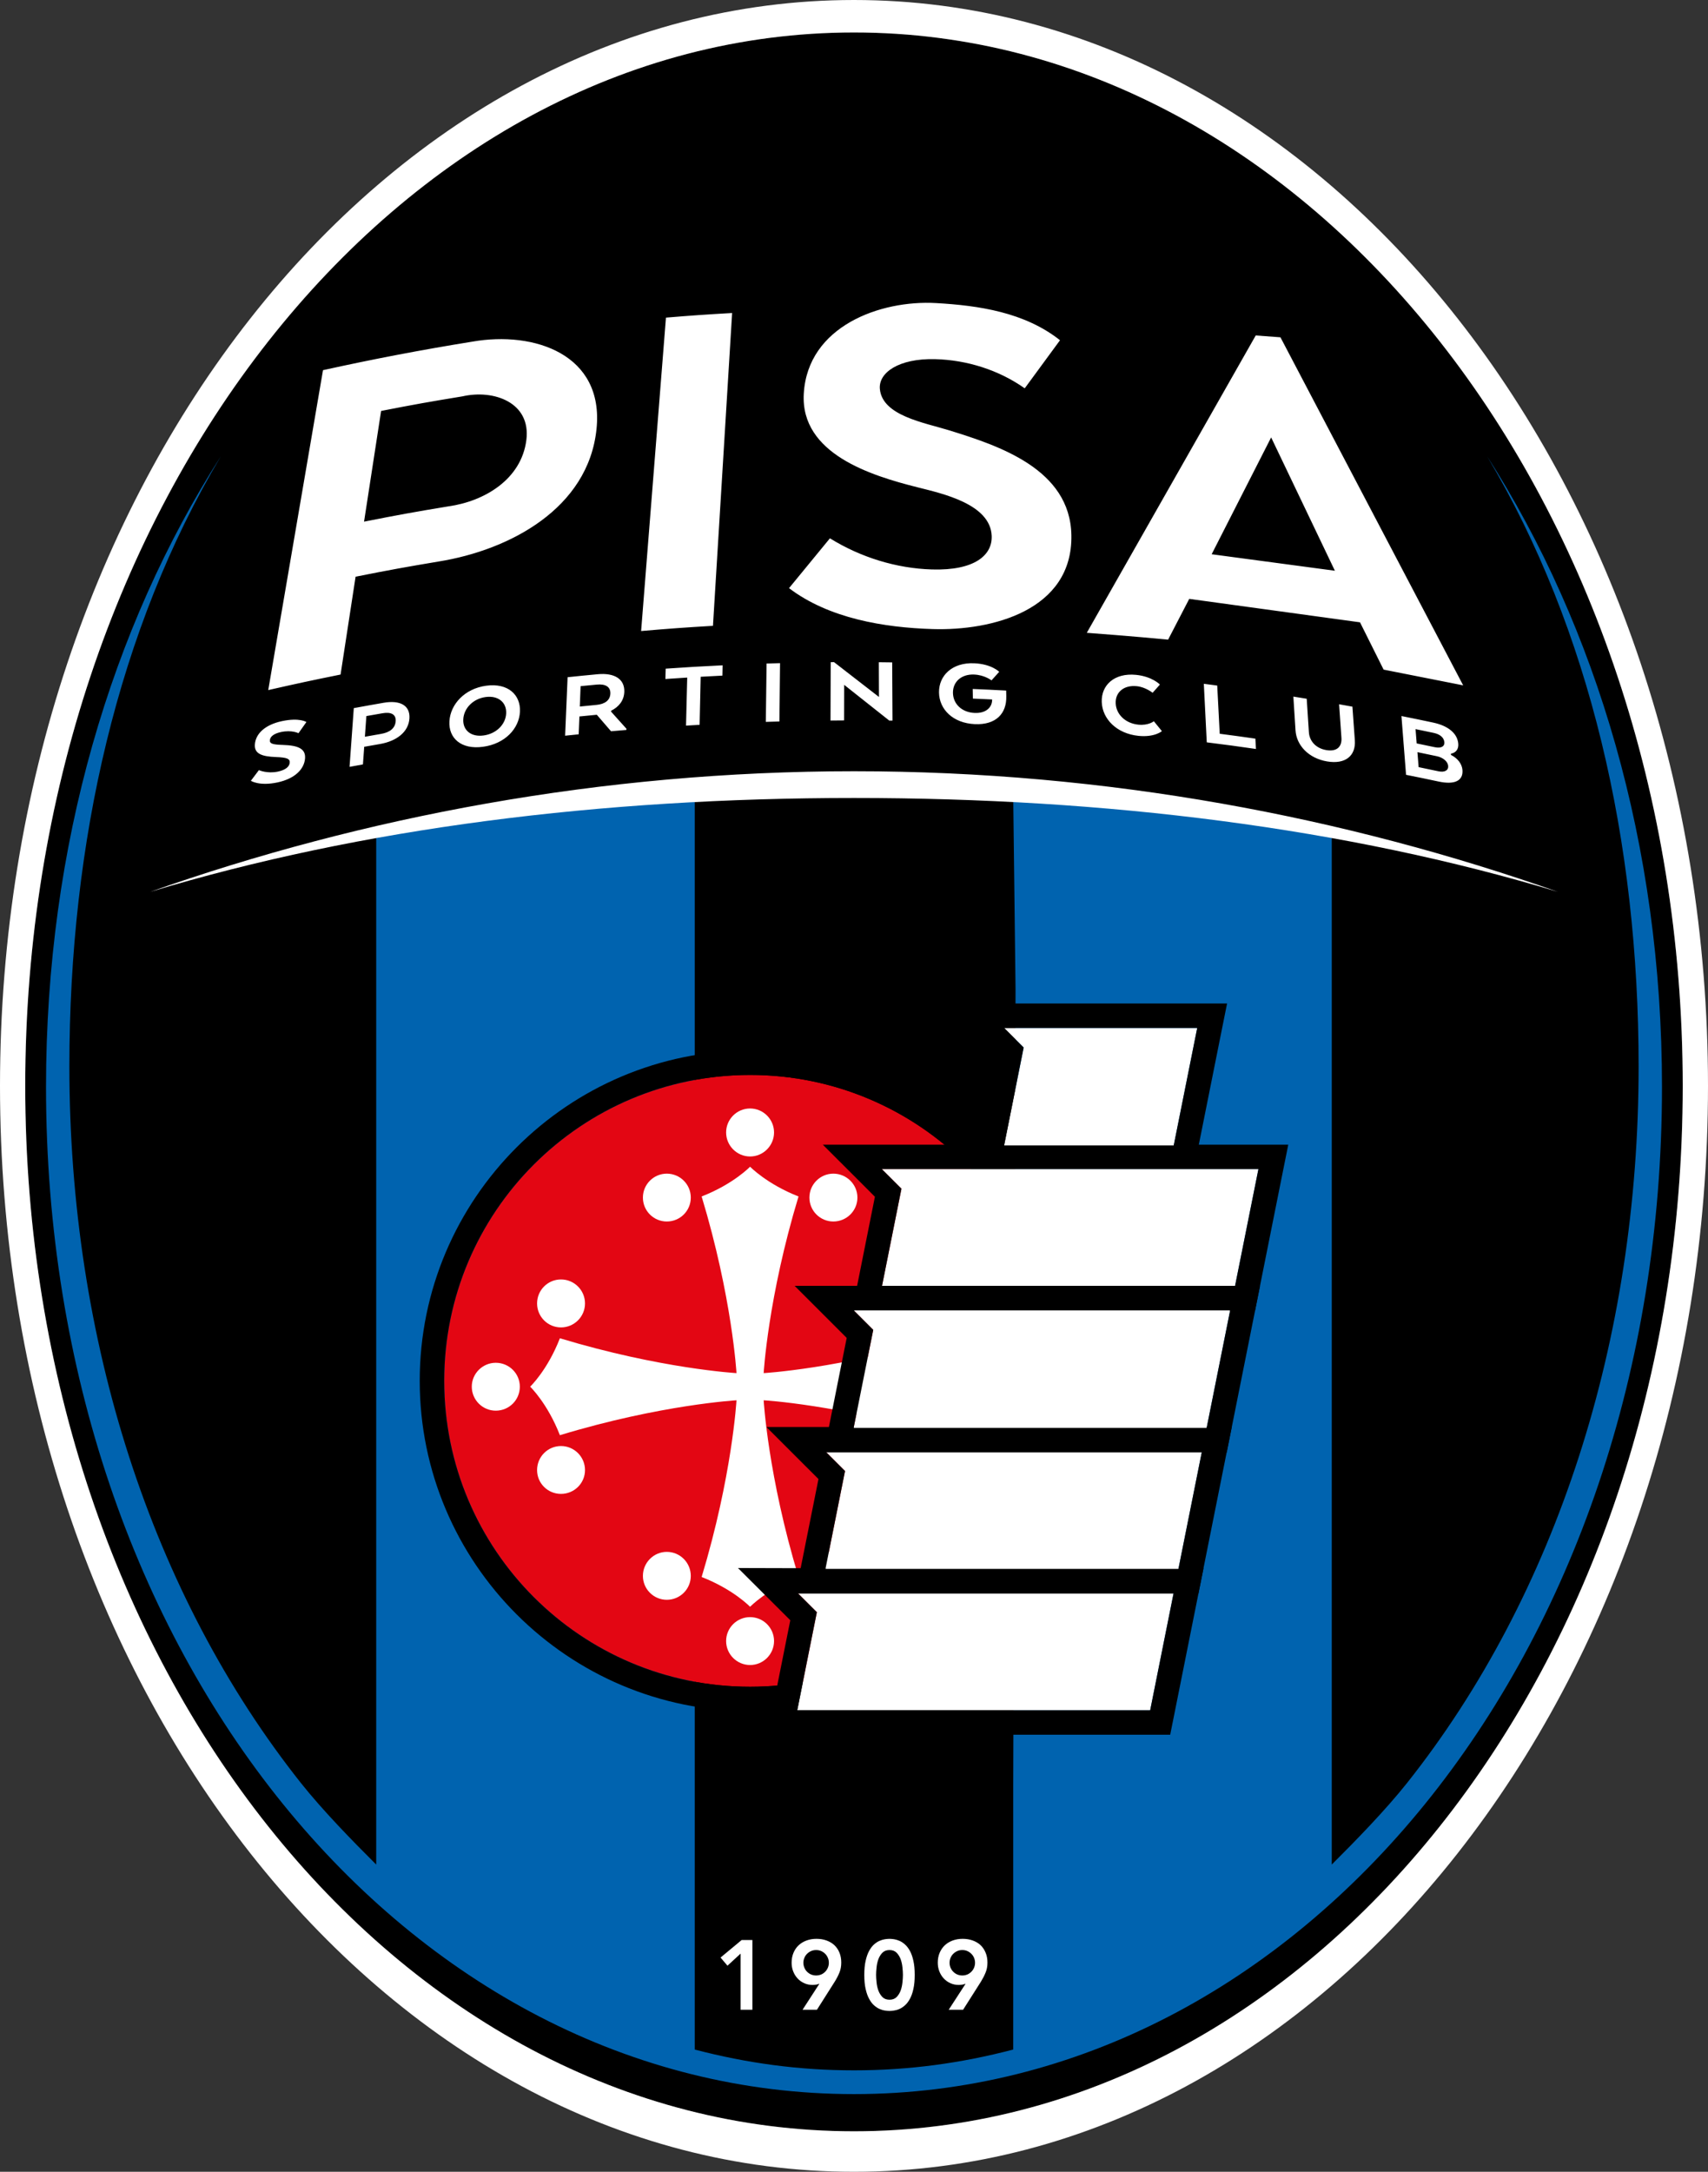 <?xml version="1.0" encoding="utf-8"?>
<!-- Generator: Adobe Illustrator 23.0.1, SVG Export Plug-In . SVG Version: 6.00 Build 0)  -->
<!DOCTYPE svg PUBLIC "-//W3C//DTD SVG 1.1//EN" "http://www.w3.org/Graphics/SVG/1.1/DTD/svg11.dtd">
<svg version="1.1" id="Livello_1" xmlns:x="http://ns.adobe.com/Extensibility/1.0/" xmlns:i="http://ns.adobe.com/AdobeIllustrator/10.0/" xmlns:graph="http://ns.adobe.com/Graphs/1.0/"
	 xmlns="http://www.w3.org/2000/svg" xmlns:xlink="http://www.w3.org/1999/xlink" x="0px" y="0px" viewBox="0 0 393.244 500"
	 enable-background="new 0 0 393.244 500" xml:space="preserve">
<rect x="0" y="0" width="393.244" height="500" fill="#333333" stroke="none"/>
<g>
	<g>
		<path d="M196.622,490.676C91.412,490.676,5.81,383.728,5.81,249.999S91.412,7.474,196.622,7.474
			c105.21,0,190.803,108.796,190.803,242.525S301.832,490.676,196.622,490.676"/>
		<path fill="#FFFFFF" d="M196.622,490.677C91.412,490.677,5.81,383.729,5.81,250S91.412,7.475,196.622,7.475
			c105.21,0,190.803,108.796,190.803,242.525S301.832,490.677,196.622,490.677 M196.613,0C88.201,0,0,112.145,0,250
			c0,137.846,88.201,250,196.613,250c108.43,0,196.631-112.154,196.631-250C393.244,112.145,305.043,0,196.613,0"/>
		<path fill="#0063AF" d="M159.951,233.405v-49.691c-25.674,1.244-49.517,3.861-73.333,8.061v237.493
			c-5.481-5.462-12.315-12.452-17.329-18.766c-34.384-43.341-53.314-101.916-53.314-164.965c0-51.841,11.19-100.644,34.859-140.463
			c-25.17,39.343-40.239,89.527-40.239,145.175c0,131.039,83.452,231.866,186.027,231.866
			c102.565,0,186.027-100.827,186.027-231.866c0-55.647-15.069-105.832-40.239-145.175c23.67,39.818,34.859,88.622,34.859,140.463
			c0,63.049-18.939,121.624-53.323,164.965c-5.014,6.304-11.848,13.312-17.329,18.766V191.775
			c-23.816-4.209-47.65-6.816-73.333-8.061l0.531,44.018l-0.531,183.447v60.679c-12.087,3.157-24.008,4.785-36.662,4.785
			s-24.585-1.629-36.671-4.785v-72.354V233.405z"/>
		<path fill="#FFFFFF" d="M333.425,176.341c-0.082-0.988-1.135-1.931-2.608-2.242c-1.793-0.384-2.681-0.567-4.474-0.933
			c0.101,1.372,0.156,2.068,0.274,3.449c1.812,0.375,2.717,0.567,4.547,0.952C332.611,177.878,333.507,177.357,333.425,176.341
			 M326.169,171.154c1.665,0.339,2.498,0.512,4.163,0.869c1.519,0.32,2.297-0.201,2.214-1.144c-0.092-1.043-0.952-1.83-2.471-2.15
			c-1.665-0.357-2.498-0.531-4.163-0.869C326.014,169.177,326.069,169.836,326.169,171.154 M334.056,173.514
			c0.009,0.119,0.018,0.174,0.018,0.293c1.51,0.75,2.516,2.04,2.635,3.44c0.22,2.553-1.866,3.458-5.453,2.69
			c-3.01-0.64-4.52-0.952-7.53-1.555c-0.43-5.416-0.64-8.116-1.061-13.532c2.91,0.586,4.364,0.878,7.274,1.501
			c3.577,0.759,5.609,2.544,5.81,4.867C335.849,172.462,335.227,173.304,334.056,173.514 M305.363,172.691
			c-2.534-0.43-3.888-2.214-4.007-4.081c-0.201-3.092-0.302-4.639-0.503-7.74c-1.226-0.201-1.839-0.302-3.074-0.494
			c0.201,3.092,0.293,4.639,0.494,7.74c0.211,3.486,3.019,6.46,7.256,7.182c4.309,0.732,6.652-1.363,6.404-4.858
			c-0.219-3.093-0.338-4.648-0.558-7.75c-1.226-0.22-1.839-0.329-3.065-0.549c0.22,3.102,0.32,4.648,0.54,7.75
			C308.977,171.785,307.916,173.121,305.363,172.691 M280.248,157.832c-1.226-0.165-1.848-0.247-3.083-0.403
			c0.274,5.389,0.412,8.088,0.677,13.477c4.538,0.567,6.798,0.878,11.327,1.528c-0.055-0.952-0.082-1.427-0.137-2.379
			c-3.276-0.476-4.922-0.695-8.207-1.125C280.596,164.484,280.486,162.269,280.248,157.832 M261.721,157.978
			c2.022,0.201,3.651,1.519,3.651,1.519c0.677-0.759,1.007-1.135,1.683-1.894c0,0-1.757-1.857-5.489-2.232
			c-5.005-0.503-8.042,2.37-7.905,6.249c0.137,3.879,3.413,7.283,8.463,7.795c3.742,0.375,5.389-1.089,5.389-1.089
			c-0.741-0.915-1.116-1.372-1.857-2.278c0,0-1.235,1.025-3.577,0.787c-2.955-0.293-5.115-2.37-5.206-4.932
			C256.771,159.351,258.774,157.676,261.721,157.978 M224.281,155.298c2.434,0.101,3.998,1.345,3.998,1.345
			c0.704-0.787,1.061-1.189,1.775-1.976c0,0-1.748-1.793-5.773-1.967c-5.069-0.21-8.134,2.845-8.088,6.716
			c0.046,3.87,3.184,7.082,8.28,7.301c4.831,0.201,7.301-2.425,7.21-6.414c-0.009-0.531-0.009-0.787-0.027-1.317
			c-3.083-0.165-4.621-0.238-7.704-0.366c0.009,0.888,0.018,1.327,0.037,2.214c1.766,0.073,2.653,0.11,4.428,0.201v0.174
			c-0.046,1.748-1.519,3.038-4.017,2.928c-2.946-0.119-4.959-2.068-4.996-4.62C219.368,156.963,221.353,155.169,224.281,155.298
			 M191.26,152.452c-0.018,5.371-0.027,8.061-0.046,13.431c1.254-0.009,1.876-0.018,3.129-0.027c0-3.276,0.009-4.913,0.018-8.189
			c4.126,3.257,6.194,4.904,10.376,8.225c0.302,0.009,0.448,0.009,0.75,0.009c-0.028-5.362-0.037-8.042-0.073-13.404
			c-1.226-0.018-1.839-0.027-3.074-0.037c0.009,3.202,0.009,4.794,0.028,7.997c-4.154-3.239-6.222-4.84-10.339-8.015
			C191.718,152.443,191.571,152.452,191.26,152.452 M179.595,152.672c-1.244,0.027-1.857,0.046-3.102,0.091
			c-0.064,5.371-0.101,8.061-0.174,13.431c1.253-0.037,1.876-0.055,3.129-0.091C179.512,160.732,179.54,158.042,179.595,152.672
			 M161.076,166.872c0.101-4.419,0.146-6.633,0.247-11.062c2.004-0.11,3.001-0.165,5.005-0.265c0.018-0.952,0.027-1.418,0.046-2.37
			c-5.243,0.256-7.868,0.403-13.111,0.769c-0.027,0.952-0.037,1.427-0.064,2.379c2.004-0.137,3.01-0.21,5.023-0.329
			c-0.11,4.428-0.165,6.643-0.274,11.062C159.201,166.981,159.823,166.945,161.076,166.872 M133.491,162.663
			c1.528-0.156,2.297-0.229,3.824-0.375c1.949-0.183,3.157-1.052,3.212-2.617c0.055-1.546-1.116-2.251-3.12-2.059
			c-1.491,0.137-2.233,0.21-3.733,0.357C133.6,159.854,133.564,160.787,133.491,162.663 M130.682,155.911
			c2.763-0.284,4.154-0.43,6.917-0.686c3.898-0.366,6.24,1.116,6.139,4.053c-0.073,2.004-1.244,3.458-3.038,4.355
			c-0.009,0.082-0.009,0.119-0.009,0.201c1.409,1.574,2.113,2.37,3.541,3.943c-0.009,0.11-0.018,0.165-0.018,0.274
			c-1.409,0.11-2.113,0.174-3.532,0.302c-1.308-1.519-1.967-2.278-3.276-3.797c-1.601,0.156-2.406,0.229-4.008,0.393
			c-0.073,1.638-0.101,2.461-0.164,4.108c-1.244,0.119-1.867,0.183-3.12,0.32C130.343,163.99,130.453,161.3,130.682,155.911
			 M111.816,160.476c-2.864,0.384-5.005,2.544-5.151,5.105c-0.146,2.562,1.803,4.136,4.676,3.742c2.9-0.384,5.069-2.516,5.197-5.069
			C116.665,161.693,114.689,160.083,111.816,160.476 M119.712,163.852c-0.183,3.888-3.449,7.402-8.518,8.079
			c-5.032,0.686-7.951-1.995-7.722-5.883c0.229-3.888,3.486-7.503,8.482-8.18C116.967,157.191,119.895,159.973,119.712,163.852
			 M88.054,164.209c-1.482,0.256-2.223,0.384-3.706,0.65c-0.137,1.903-0.201,2.855-0.338,4.758c1.501-0.274,2.251-0.403,3.751-0.659
			c1.985-0.348,3.23-1.29,3.339-2.937C91.202,164.465,90.04,163.861,88.054,164.209 M94.267,165.389
			c-0.201,3.147-2.974,5.243-6.771,5.901c-1.455,0.256-2.187,0.384-3.641,0.64c-0.119,1.619-0.174,2.434-0.293,4.053
			c-1.235,0.229-1.848,0.339-3.083,0.567c0.384-5.407,0.586-8.116,0.979-13.523c2.754-0.512,4.126-0.75,6.889-1.235
			C92.172,161.135,94.45,162.443,94.267,165.389 M63.991,177.641c-2.488,0.531-4.382-0.338-4.382-0.338
			c-0.741,0.979-1.107,1.473-1.848,2.452c0,0,1.903,1.272,6.094,0.384c4.172-0.887,6.185-3.147,6.377-5.517
			c0.174-2.187-1.464-3.01-5.087-3.12c-2.324-0.073-3.083-0.274-3.01-1.089c0.064-0.833,0.915-1.528,2.58-1.885
			c2.479-0.521,4.008,0.274,4.008,0.274c0.732-1.025,1.098-1.546,1.821-2.571c0,0-1.555-1.071-5.618-0.21
			c-3.889,0.823-6.039,2.882-6.24,5.307c-0.192,2.168,1.51,2.845,4.886,2.964c2.58,0.101,3.202,0.421,3.129,1.299
			C66.635,176.451,65.84,177.247,63.991,177.641 M214.601,131.106c-8.289-0.238-16.533-2.836-23.523-7.173
			c-3.733,4.547-5.609,6.844-9.415,11.473c9.158,6.972,21.876,9.085,33.112,9.424c13.55,0.412,32.234-4.273,31.895-21.648
			c-0.293-15.17-16.652-20.559-28.171-24.118c-5.746-1.775-15.326-3.349-15.92-9.479c-0.366-3.76,4.309-7.1,12.691-6.899
			c7.329,0.183,14.676,2.489,20.659,6.716c3.284-4.465,4.913-6.679,8.125-11.071c-8.152-6.45-18.72-7.997-28.555-8.555
			c-12.773-0.723-29.544,5.288-30.44,20.87c-0.796,13.871,15.59,18.875,26.167,21.538c5.663,1.436,16.817,3.824,17.1,11.208
			C228.49,127.84,224.363,131.39,214.601,131.106 M168.561,72.065c-6.094,0.348-9.14,0.558-15.234,1.061
			c-1.857,23.496-3.769,47.531-5.718,72.153c6.615-0.567,9.927-0.805,16.542-1.199C165.651,119.514,167.124,95.515,168.561,72.065
			 M83.818,120.1c7.768-1.537,11.656-2.242,19.415-3.522c8.289-1.153,16.798-6.212,17.951-15.252
			c1.116-8.729-7.576-11.711-14.712-10.074c-7.493,1.226-11.245,1.894-18.729,3.358C86.444,103.036,85.136,111.526,83.818,120.1
			 M78.411,155.298c-6.661,1.345-9.991,2.059-16.652,3.577c4.3-25.134,8.509-49.682,12.608-73.653
			c11.446-2.534,22.91-4.721,34.393-6.569c14.282-2.507,30.349,2.955,28.583,20.101c-1.876,18.326-20.047,27.888-36.314,30.514
			c-7.658,1.281-11.492,1.976-19.159,3.504C80.726,140.228,79.573,147.74,78.411,155.298 M278.967,127.602l28.373,3.797
			l-14.676-30.696L278.967,127.602z M268.94,147.264c-7.475-0.741-18.72-1.574-18.72-1.574l38.894-68.456l5.691,0.421l42.069,80.131
			l-18.317-3.623l-5.435-10.888l-39.315-5.398C273.807,137.877,270.897,143.504,268.94,147.264 M358.714,205.336
			c-48.822-17.228-103.846-27.778-162.083-27.778S83.352,188.108,34.53,205.345c48.822-14.749,103.865-21.629,162.101-21.629
			S309.892,190.596,358.714,205.336 M224.491,451.878c0-0.412-0.082-0.787-0.229-1.144c-0.156-0.357-0.357-0.668-0.631-0.924
			c-0.266-0.274-0.577-0.476-0.924-0.631c-0.357-0.156-0.741-0.229-1.144-0.229c-0.421,0-0.796,0.073-1.144,0.229
			c-0.357,0.156-0.668,0.357-0.933,0.631c-0.274,0.256-0.476,0.567-0.631,0.924c-0.147,0.357-0.229,0.732-0.229,1.144
			c0,0.412,0.082,0.796,0.229,1.144c0.156,0.357,0.357,0.668,0.631,0.933c0.265,0.265,0.576,0.476,0.933,0.631
			c0.348,0.137,0.723,0.22,1.144,0.22c0.403,0,0.787-0.082,1.144-0.22c0.348-0.156,0.659-0.366,0.924-0.631
			c0.274-0.265,0.476-0.576,0.631-0.933C224.409,452.673,224.491,452.289,224.491,451.878 M218.425,462.701l3.861-5.947
			l-0.046-0.046c-0.165,0.091-0.393,0.165-0.668,0.201c-0.284,0.046-0.558,0.073-0.823,0.073c-0.714,0-1.363-0.137-1.958-0.412
			c-0.595-0.265-1.098-0.64-1.528-1.107c-0.43-0.467-0.769-1.016-1.006-1.638c-0.229-0.613-0.348-1.272-0.348-1.967
			c0-0.833,0.147-1.592,0.43-2.269c0.293-0.677,0.686-1.263,1.189-1.738c0.512-0.467,1.116-0.842,1.821-1.098
			c0.704-0.256,1.464-0.384,2.278-0.384c0.823,0,1.601,0.119,2.306,0.375c0.704,0.247,1.308,0.604,1.812,1.07
			c0.503,0.476,0.897,1.052,1.171,1.729c0.293,0.677,0.43,1.446,0.43,2.287c0,0.851-0.137,1.619-0.43,2.306
			c-0.274,0.686-0.641,1.391-1.071,2.095l-4.108,6.469H218.425z M201.709,454.668c0,0.503,0.037,1.08,0.11,1.738
			c0.064,0.659,0.201,1.281,0.412,1.866c0.22,0.586,0.531,1.089,0.933,1.501c0.412,0.412,0.952,0.613,1.638,0.613
			c0.677,0,1.217-0.201,1.629-0.613c0.402-0.412,0.714-0.915,0.933-1.501c0.211-0.586,0.348-1.208,0.412-1.866
			c0.073-0.659,0.11-1.235,0.11-1.738c0-0.494-0.037-1.08-0.11-1.738c-0.064-0.65-0.201-1.272-0.412-1.866
			c-0.219-0.586-0.531-1.089-0.933-1.501c-0.412-0.403-0.952-0.613-1.629-0.613c-0.686,0-1.226,0.21-1.638,0.613
			c-0.402,0.412-0.713,0.915-0.933,1.501c-0.211,0.595-0.348,1.217-0.412,1.866C201.746,453.588,201.709,454.174,201.709,454.668
			 M198.992,454.668c0-1.272,0.101-2.351,0.311-3.257c0.201-0.897,0.467-1.656,0.805-2.269c0.329-0.604,0.695-1.098,1.116-1.473
			c0.421-0.366,0.833-0.65,1.272-0.833c0.43-0.192,0.842-0.311,1.244-0.375c0.403-0.055,0.75-0.091,1.061-0.091
			c0.293,0,0.649,0.037,1.052,0.091c0.393,0.064,0.814,0.183,1.244,0.375c0.439,0.183,0.851,0.467,1.263,0.833
			c0.43,0.375,0.796,0.869,1.134,1.473c0.329,0.613,0.604,1.372,0.796,2.269c0.21,0.906,0.311,1.985,0.311,3.257
			c0,1.272-0.101,2.361-0.311,3.257c-0.192,0.897-0.467,1.656-0.796,2.26c-0.338,0.613-0.704,1.107-1.134,1.482
			c-0.412,0.366-0.823,0.65-1.263,0.842c-0.43,0.192-0.851,0.311-1.244,0.366c-0.403,0.064-0.759,0.101-1.052,0.101
			c-0.311,0-0.659-0.037-1.061-0.101c-0.403-0.055-0.814-0.174-1.244-0.366c-0.439-0.192-0.851-0.476-1.272-0.842
			c-0.421-0.375-0.787-0.869-1.116-1.482c-0.338-0.604-0.604-1.363-0.805-2.26C199.092,457.029,198.992,455.94,198.992,454.668
			 M190.83,451.878c0-0.412-0.073-0.787-0.229-1.144c-0.156-0.357-0.357-0.668-0.622-0.924c-0.265-0.274-0.577-0.476-0.924-0.631
			c-0.366-0.156-0.741-0.229-1.153-0.229c-0.412,0-0.796,0.073-1.144,0.229c-0.357,0.156-0.668,0.357-0.933,0.631
			c-0.274,0.256-0.476,0.567-0.622,0.924c-0.146,0.357-0.238,0.732-0.238,1.144c0,0.412,0.092,0.796,0.238,1.144
			c0.146,0.357,0.348,0.668,0.622,0.933c0.265,0.265,0.577,0.476,0.933,0.631c0.348,0.137,0.732,0.22,1.144,0.22
			c0.412,0,0.787-0.082,1.153-0.22c0.348-0.156,0.659-0.366,0.924-0.631c0.265-0.265,0.467-0.576,0.622-0.933
			C190.757,452.673,190.83,452.289,190.83,451.878 M184.774,462.701l3.852-5.947l-0.046-0.046c-0.165,0.091-0.384,0.165-0.668,0.201
			c-0.284,0.046-0.558,0.073-0.823,0.073c-0.714,0-1.363-0.137-1.949-0.412c-0.595-0.265-1.107-0.64-1.528-1.107
			c-0.439-0.467-0.768-1.016-1.006-1.638c-0.238-0.613-0.348-1.272-0.348-1.967c0-0.833,0.146-1.592,0.43-2.269
			c0.284-0.677,0.677-1.263,1.189-1.738c0.503-0.467,1.107-0.842,1.821-1.098c0.696-0.256,1.455-0.384,2.269-0.384
			c0.833,0,1.601,0.119,2.306,0.375c0.696,0.247,1.308,0.604,1.812,1.07c0.512,0.476,0.906,1.052,1.181,1.729
			c0.283,0.677,0.421,1.446,0.421,2.287c0,0.851-0.137,1.619-0.421,2.306c-0.275,0.686-0.641,1.391-1.08,2.095l-4.099,6.469H184.774
			z M170.51,449.773l-3.019,2.781l-1.592-1.876l4.858-4.035h2.471v16.057h-2.717V449.773z"/>
		<path fill="#E30613" d="M243.12,317.902c0,38.894-31.538,70.433-70.424,70.433c-38.894,0-70.423-31.538-70.423-70.433
			c0-38.885,31.529-70.423,70.423-70.423C211.581,247.478,243.12,279.017,243.12,317.902"/>
		<path d="M172.696,241.852c-41.941,0-76.06,34.118-76.06,76.05c0,41.941,34.118,76.06,76.06,76.06
			c41.932,0,76.05-34.118,76.05-76.06C248.746,275.97,214.628,241.852,172.696,241.852 M172.696,247.478
			c38.885,0,70.423,31.538,70.423,70.423c0,38.894-31.538,70.433-70.423,70.433c-38.894,0-70.424-31.538-70.424-70.433
			C102.273,279.017,133.802,247.478,172.696,247.478"/>
		<path fill="#FFFFFF" d="M216.504,308.102c-23.258,7.036-40.679,8.024-40.679,8.024s0.979-17.411,8.024-40.669
			c-7.32-2.873-11.153-6.853-11.153-6.853s-3.797,3.98-11.153,6.853c7.036,23.258,8.024,40.669,8.024,40.669
			s-17.412-0.988-40.66-8.024c-2.855,7.356-6.844,11.144-6.844,11.144s3.989,3.824,6.844,11.171
			c23.249-7.054,40.66-8.033,40.66-8.033s-0.988,17.421-8.024,40.679c7.356,2.882,11.153,6.862,11.153,6.862
			s3.833-3.98,11.153-6.862c-7.045-23.258-8.024-40.679-8.024-40.679s17.421,0.979,40.679,8.033
			c2.854-7.347,6.834-11.171,6.834-11.171S219.358,315.458,216.504,308.102 M216.247,305.604c3.038,0,5.508-2.479,5.508-5.517
			c0-3.056-2.471-5.526-5.508-5.526s-5.517,2.47-5.517,5.526C210.73,303.125,213.21,305.604,216.247,305.604 M216.247,332.915
			c-3.038,0-5.517,2.48-5.517,5.535c0,3.038,2.479,5.481,5.517,5.481s5.508-2.443,5.508-5.481
			C221.756,335.395,219.285,332.915,216.247,332.915 M231.243,313.747c-3.038,0-5.508,2.47-5.508,5.499
			c0,3.065,2.47,5.526,5.508,5.526c3.028,0,5.508-2.461,5.508-5.526C236.751,316.217,234.272,313.747,231.243,313.747
			 M129.163,332.915c-3.056,0-5.508,2.48-5.508,5.535c0,3.038,2.452,5.481,5.508,5.481c3.047,0,5.526-2.443,5.526-5.481
			C134.689,335.395,132.21,332.915,129.163,332.915 M129.163,305.604c3.047,0,5.526-2.479,5.526-5.517
			c0-3.056-2.479-5.526-5.526-5.526c-3.056,0-5.508,2.47-5.508,5.526C123.655,303.125,126.107,305.604,129.163,305.604
			 M114.139,313.747c-3.019,0-5.517,2.47-5.517,5.499c0,3.065,2.498,5.526,5.517,5.526c3.083,0,5.545-2.461,5.545-5.526
			C119.684,316.217,117.223,313.747,114.139,313.747 M191.864,357.28c-3.029,0-5.508,2.489-5.508,5.535
			c0,3.028,2.479,5.499,5.508,5.499c3.056,0,5.544-2.47,5.544-5.499C197.409,359.769,194.92,357.28,191.864,357.28 M153.519,357.28
			c-3.028,0-5.499,2.489-5.499,5.535c0,3.028,2.471,5.499,5.499,5.499c3.065,0,5.526-2.47,5.526-5.499
			C159.045,359.769,156.584,357.28,153.519,357.28 M172.696,372.304c-3.038,0-5.517,2.461-5.517,5.508
			c0,3.038,2.479,5.517,5.517,5.517s5.517-2.479,5.517-5.517C178.213,374.765,175.734,372.304,172.696,372.304 M153.519,281.221
			c3.065,0,5.526-2.461,5.526-5.508c0-3.038-2.461-5.508-5.526-5.508c-3.028,0-5.499,2.47-5.499,5.508
			C148.02,278.76,150.49,281.221,153.519,281.221 M191.864,281.221c3.056,0,5.544-2.461,5.544-5.508
			c0-3.038-2.489-5.508-5.544-5.508c-3.029,0-5.508,2.47-5.508,5.508C186.356,278.76,188.836,281.221,191.864,281.221
			 M167.179,260.717c0-3.038,2.479-5.517,5.517-5.517s5.517,2.479,5.517,5.517c0,3.038-2.479,5.535-5.517,5.535
			S167.179,263.754,167.179,260.717"/>
	</g>
	<polygon fill="#FFFFFF" points="208.443,269.158 203.027,269.158 207.546,273.669 203.027,296.241 284.311,296.241 
		289.736,269.158 	"/>
	<path d="M296.607,263.531h-6.871h-81.293h-5.407H189.44l9.616,9.607l2.379,2.388l-3.916,19.607l-1.345,6.743h6.862h81.284h4.611
		l0.906-4.529l5.417-27.082L296.607,263.531z M289.736,269.158l-5.417,27.082h-81.284l4.511-22.572l-4.511-4.511h5.407H289.736z"/>
	<polygon fill="#FFFFFF" points="188.964,366.675 183.547,366.657 188.067,371.176 183.557,393.748 264.813,393.748 270.23,366.657 
			"/>
	<path d="M169.905,360.997l9.662,9.644l2.388,2.388l-3.925,19.616l-1.345,6.734h6.871h81.257h4.611l0.906-4.529l5.417-27.082
		l1.354-6.743l-6.871,0.009l-81.266,0.009l-5.398-0.009L169.905,360.997z M270.23,366.66l-5.417,27.082h-81.257l4.511-22.572
		l-4.52-4.511l5.417,0.018L270.23,366.66z"/>
	<polygon fill="#FFFFFF" points="270.23,263.741 275.646,236.658 236.596,236.658 232.296,236.658 231.18,236.658 235.69,241.169 
		231.18,263.741 	"/>
	<path d="M282.517,231.03h-6.871h-39.05h-4.3h-1.126h-13.596l9.616,9.607l2.379,2.379l-3.916,19.626l-0.869,4.044h6.862h39.05h4.621
		l0.43-1.839l5.417-27.082L282.517,231.03z M275.646,236.656l-5.417,27.082H231.17l4.511-22.572l-4.511-4.511h1.126h4.3H275.646z"/>
	<polygon fill="#FFFFFF" points="195.46,334.159 190.044,334.159 194.554,338.669 190.044,361.241 271.309,361.241 276.735,334.159 
		195.469,334.159 	"/>
	<path d="M283.597,328.532h-6.871H195.46h-5.417h-13.596l9.616,9.607l2.379,2.379l-3.925,19.626l-1.345,6.734h6.871h81.266h4.611
		l0.906-4.529l5.417-27.082L283.597,328.532z M276.726,334.159l-5.417,27.082h-81.266l4.511-22.572l-4.511-4.511h5.407h0.009
		H276.726z"/>
	<polygon fill="#FFFFFF" points="201.947,301.658 196.531,301.658 201.05,306.169 196.531,328.74 277.815,328.74 283.231,301.658 	
		"/>
	<path d="M290.102,296.031h-6.871h-81.275h-5.416h-13.596l9.616,9.607l2.379,2.388l-3.916,19.616l-1.354,6.734h6.871h81.275h4.621
		l0.906-4.529l5.416-27.082L290.102,296.031z M283.231,301.658l-5.417,27.082H196.54l4.511-22.572l-4.511-4.511h5.407h0.009H283.231
		z"/>
</g>
</svg>
